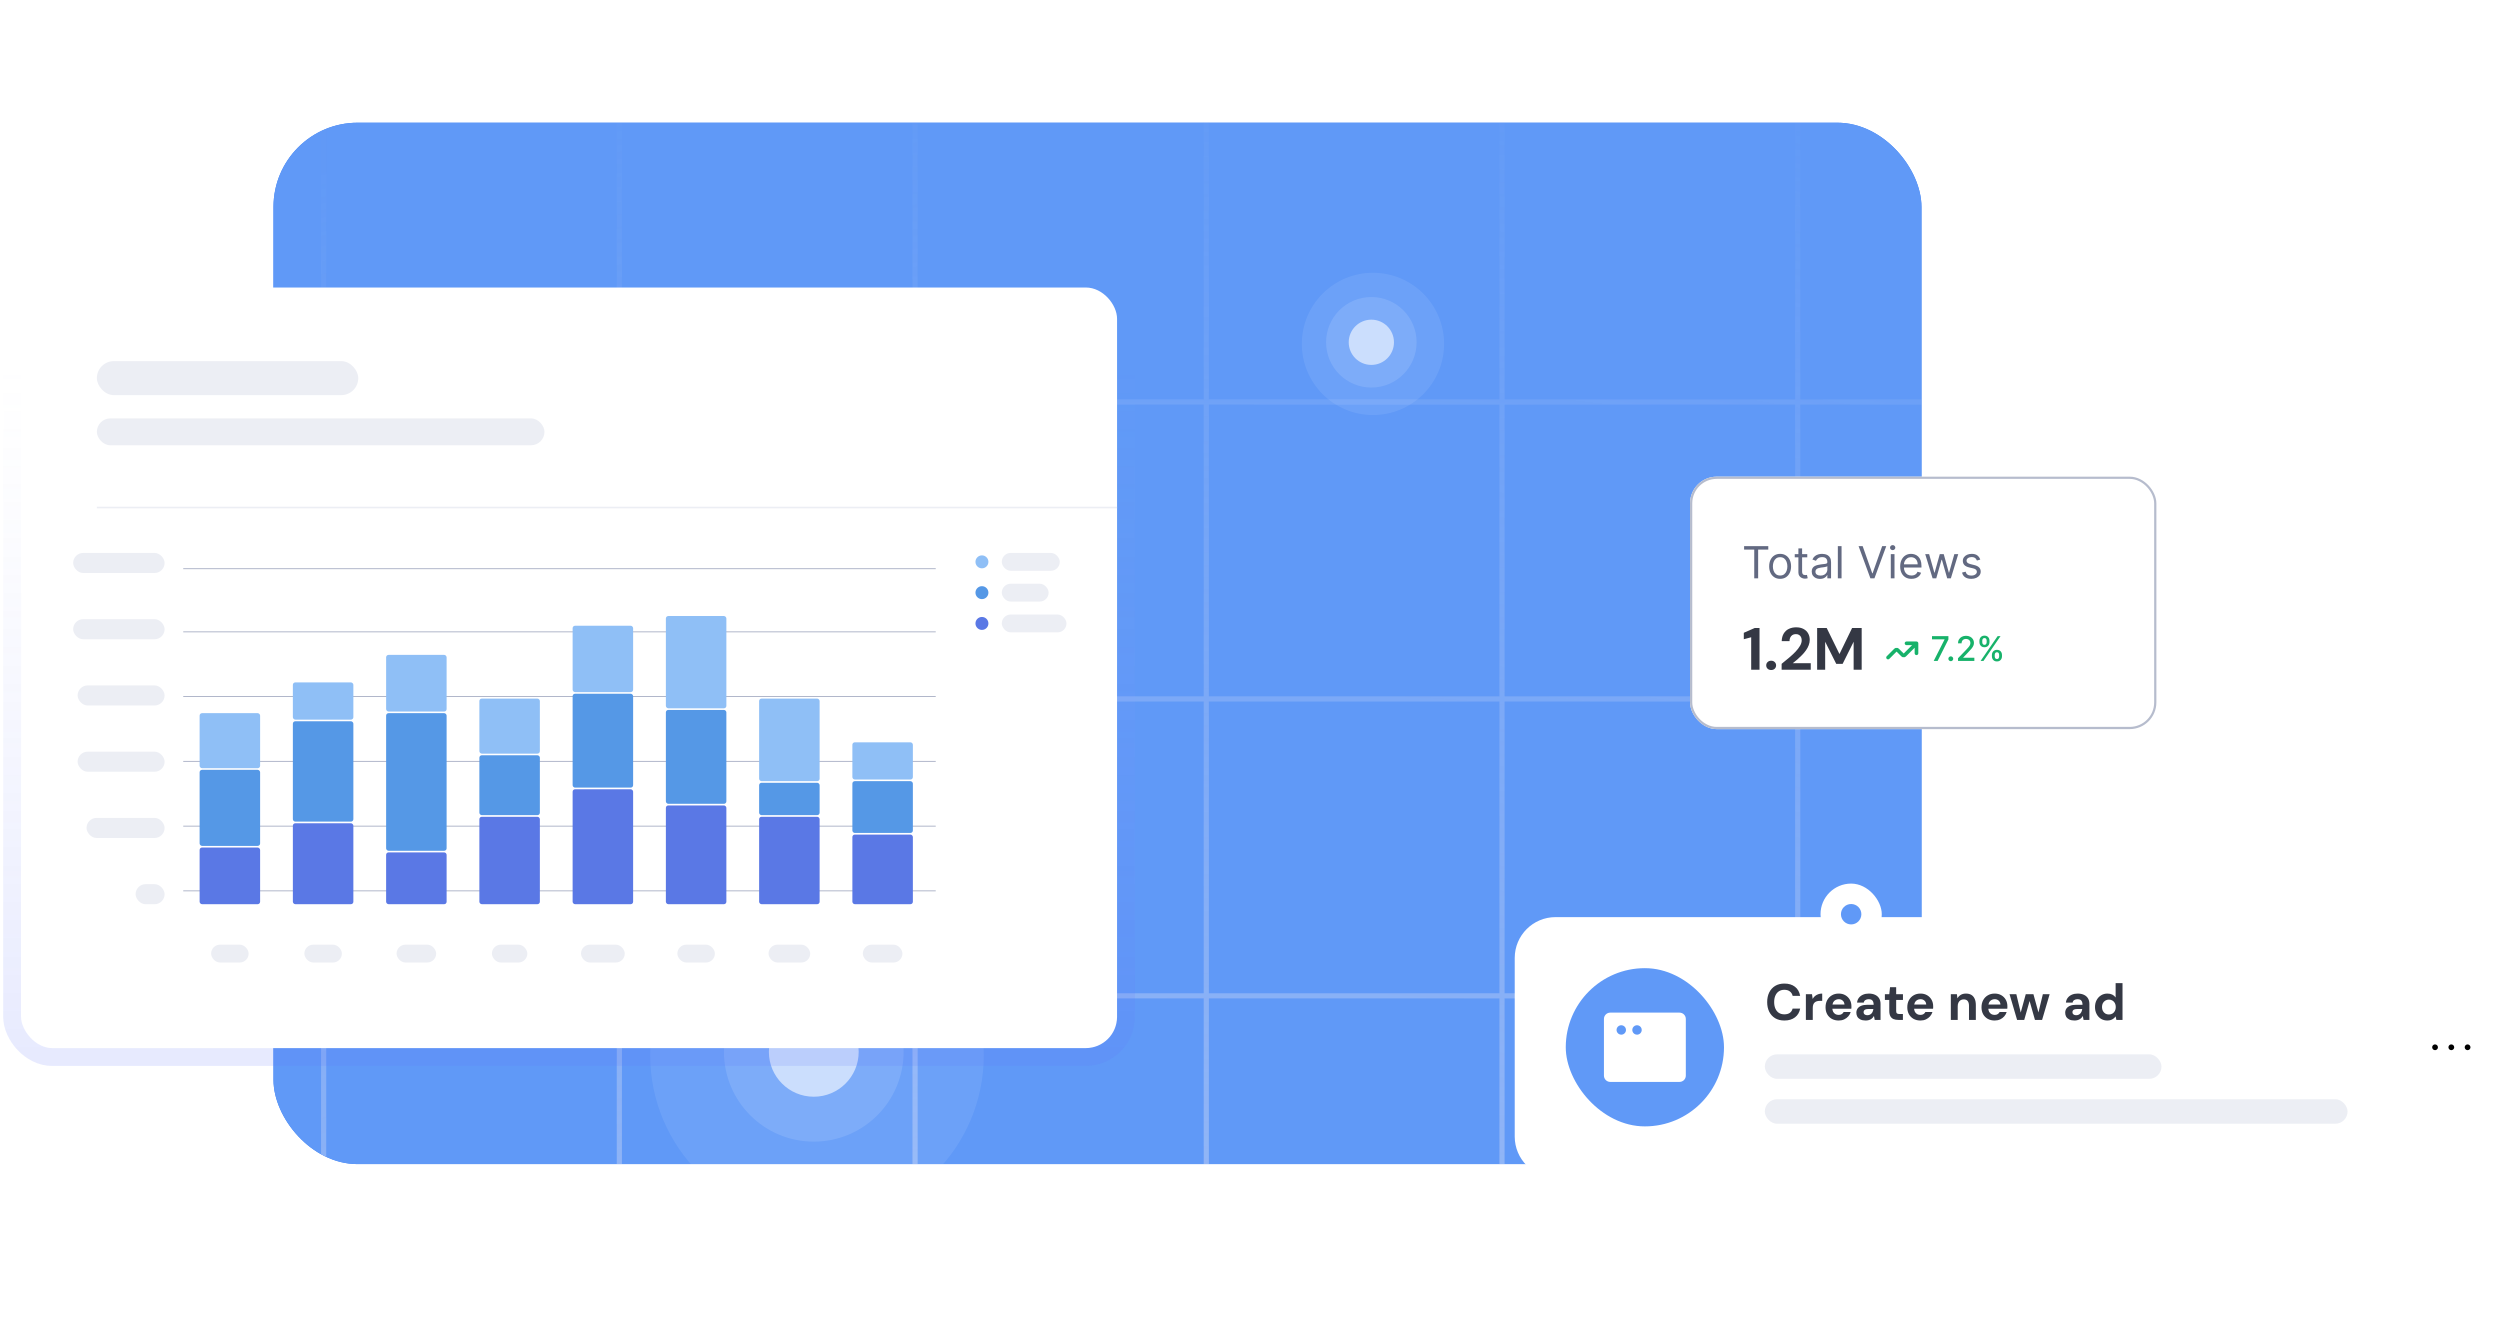 <svg width="713" height="377" viewBox="0 0 713 377" fill="none" xmlns="http://www.w3.org/2000/svg"><g clip-path="url(#clip0_1327_1928)"><rect x="78" y="35" width="470" height="297" rx="24" fill="#387FF5"/><g clip-path="url(#clip1_1327_1928)"><rect width="831.9" height="354" transform="translate(-72 7)" fill="#6099F7"/><path d="M-327.368 -224.804H-244.505V-344.787H-243.031V-224.804H-160.168V-344.787H-158.694V-224.804H-75.831V-344.787H-74.357V-224.804H7.228V-344.787H8.703V-224.804H91.565V-344.787H93.04V-224.804H175.902V-344.787H177.377V-224.804H260.24V-344.787H261.715V-224.804H343.299V-344.787H344.773V-224.804H427.635V-344.787H429.11V-224.804H511.973V-344.787H513.448V-224.804H595.032V-344.787H596.507V-224.804H679.369V-344.787H680.844V-224.804H763.707V-344.787H765.181V-224.804H848.044V-344.787H849.518V-224.804H931.103V-344.787H932.578V-224.804H1015.44V-344.787H1016.91V-224.804H1133V-223.329H1016.91V-140.123H1133V-138.649H1016.91V-55.444H1133V-53.969H1016.91V29.236H1133V30.711H1016.91V113.916H1133V115.39H1016.91V198.595H1133V200.07H1016.91V283.276H1133V284.751H1016.91V367.956H1133V369.43H1016.91V499.862H1015.44V369.43H932.577V499.862H931.102V369.43H849.517V499.862H848.043V369.43H765.181V499.862H763.707V369.43H680.844V499.862H679.369V369.43H596.507V499.862H595.032V369.43H513.448V499.862H511.973V369.43H429.11V499.862H427.635V369.43H344.773V499.862H343.299V369.43H261.715V499.862H260.24V369.43H177.377V499.862H175.902V369.43H93.04V499.862H91.565V369.43H8.703V499.862H7.228V369.43H-74.357V499.862H-75.831V369.43H-158.694V499.862H-160.168V369.43H-243.031V499.862H-244.505V369.43H-327.368V499.862H-328.843V369.43H-445.125V367.956H-328.843V284.751H-445.125V283.276H-328.843V200.07H-445.125V198.595H-328.843V115.39H-445.125V113.916H-328.843V30.711H-445.125V29.236H-328.843V-53.969H-445.125V-55.444H-328.843V-138.649H-445.125V-140.123H-328.843V-223.329H-445.125V-224.804H-328.843V-344.787H-327.368V-224.804ZM932.577 284.751V367.956H1015.44V284.751H932.577ZM-327.368 367.956H-244.505V284.751H-327.368V367.956ZM-243.031 367.956H-160.168V284.751H-243.031V367.956ZM-158.694 367.956H-75.831V284.751H-158.694V367.956ZM-74.357 367.956H7.228V284.751H-74.357V367.956ZM8.703 367.956H91.565V284.751H8.703V367.956ZM93.04 367.956H175.902V284.751H93.04V367.956ZM177.377 367.956H260.24V284.751H177.377V367.956ZM261.715 367.956H343.299V284.751H261.715V367.956ZM344.773 367.956H427.635V284.751H344.773V367.956ZM429.11 367.956H511.973V284.751H429.11V367.956ZM513.448 367.956H595.032V284.751H513.448V367.956ZM596.507 367.956H679.369V284.751H596.507V367.956ZM680.844 367.956H763.707V284.751H680.844V367.956ZM765.181 367.956H848.043V284.751H765.181V367.956ZM849.517 367.956H931.102V284.751H849.517V367.956ZM932.577 200.07V283.276H1015.44V200.07H932.577ZM-327.368 283.276H-244.505V200.07H-327.368V283.276ZM-243.031 283.276H-160.168V200.07H-243.031V283.276ZM-158.694 283.276H-75.831V200.07H-158.694V283.276ZM-74.357 283.276H7.228V200.07H-74.357V283.276ZM8.703 283.276H91.565V200.07H8.703V283.276ZM93.04 283.276H175.902V200.07H93.04V283.276ZM177.377 283.276H260.24V200.07H177.377V283.276ZM261.715 283.276H343.299V200.07H261.715V283.276ZM344.773 283.276H427.635V200.07H344.773V283.276ZM429.11 283.276H511.973V200.07H429.11V283.276ZM513.448 283.276H595.032V200.07H513.448V283.276ZM596.507 283.276H679.369V200.07H596.507V283.276ZM680.844 283.276H763.707V200.07H680.844V283.276ZM765.181 283.276H848.043V200.07H765.181V283.276ZM849.517 283.276H931.102V200.07H849.517V283.276ZM932.577 115.39V198.595H1015.44V115.39H932.577ZM-327.368 198.595H-244.505V115.39H-327.368V198.595ZM-243.031 198.595H-160.168V115.39H-243.031V198.595ZM-158.694 198.595H-75.831V115.39H-158.694V198.595ZM-74.357 198.595H7.228V115.39H-74.357V198.595ZM8.703 198.595H91.565V115.39H8.703V198.595ZM93.04 198.595H175.902V115.39H93.04V198.595ZM177.377 198.595H260.24V115.39H177.377V198.595ZM261.715 198.595H343.299V115.39H261.715V198.595ZM344.773 198.595H427.635V115.39H344.773V198.595ZM429.11 198.595H511.973V115.39H429.11V198.595ZM513.448 198.595H595.032V115.39H513.448V198.595ZM596.507 198.595H679.369V115.39H596.507V198.595ZM680.844 198.595H763.707V115.39H680.844V198.595ZM765.181 198.595H848.043V115.39H765.181V198.595ZM849.517 198.595H931.102V115.39H849.517V198.595ZM932.578 30.711L932.577 113.916H1015.44V30.711H932.578ZM-327.368 113.916H-244.505V30.711H-327.368V113.916ZM-243.031 113.916H-160.168V30.711H-243.031V113.916ZM-158.694 113.916H-75.831V30.711H-158.694V113.916ZM-74.357 113.916H7.228V30.711H-74.357V113.916ZM8.703 113.916H91.565V30.711H8.703V113.916ZM93.04 113.916H175.902V30.711H93.04V113.916ZM177.377 113.916H260.24V30.711H177.377V113.916ZM261.715 113.916H343.299V30.711H261.715V113.916ZM344.773 113.916H427.635V30.711H344.773V113.916ZM429.11 113.916H511.973V30.711H429.11V113.916ZM513.448 113.916H595.032V30.711H513.448V113.916ZM596.507 113.916H679.369V30.711H596.507V113.916ZM680.844 113.916H763.707V30.711H680.844V113.916ZM765.181 113.916H848.043L848.044 30.711H765.181V113.916ZM849.517 113.916H931.102L931.103 30.711H849.518L849.517 113.916ZM932.578 -53.969V29.236H1015.44V-53.969H932.578ZM-327.368 29.236H-244.505V-53.969H-327.368V29.236ZM-243.031 29.236H-160.168V-53.969H-243.031V29.236ZM-158.694 29.236H-75.831V-53.969H-158.694V29.236ZM-74.357 29.236H7.228V-53.969H-74.357V29.236ZM8.703 29.236H91.565V-53.969H8.703V29.236ZM93.04 29.236H175.902V-53.969H93.04V29.236ZM177.377 29.236H260.24V-53.969H177.377V29.236ZM261.715 29.236H343.299V-53.969H261.715V29.236ZM344.773 29.236H427.635V-53.969H344.773V29.236ZM429.11 29.236H511.973V-53.969H429.11V29.236ZM513.448 29.236H595.032V-53.969H513.448V29.236ZM596.507 29.236H679.369V-53.969H596.507V29.236ZM680.844 29.236H763.707V-53.969H680.844V29.236ZM765.181 29.236H848.044V-53.969H765.181V29.236ZM849.518 29.236H931.103V-53.969H849.518V29.236ZM932.578 -138.649V-55.444H1015.44V-138.649H932.578ZM-327.368 -55.444H-244.505V-138.649H-327.368V-55.444ZM-243.031 -55.444H-160.168V-138.649H-243.031V-55.444ZM-158.694 -55.444H-75.831V-138.649H-158.694V-55.444ZM-74.357 -55.444H7.228V-138.649H-74.357V-55.444ZM8.703 -55.444H91.565V-138.649H8.703V-55.444ZM93.04 -55.444H175.902V-138.649H93.04V-55.444ZM177.377 -55.444H260.24V-138.649H177.377V-55.444ZM261.715 -55.444H343.299V-138.649H261.715V-55.444ZM344.773 -55.444H427.635V-138.649H344.773V-55.444ZM429.11 -55.444H511.973V-138.649H429.11V-55.444ZM513.448 -55.444H595.032V-138.649H513.448V-55.444ZM596.507 -55.444H679.369V-138.649H596.507V-55.444ZM680.844 -55.444H763.707V-138.649H680.844V-55.444ZM765.181 -55.444H848.044V-138.649H765.181V-55.444ZM849.518 -55.444H931.103V-138.649H849.518V-55.444ZM932.578 -223.329V-140.123H1015.44V-223.329H932.578ZM-327.368 -140.123H-244.505V-223.329H-327.368V-140.123ZM-243.031 -140.123H-160.168V-223.329H-243.031V-140.123ZM-158.694 -140.123H-75.831V-223.329H-158.694V-140.123ZM-74.357 -140.123H7.228V-223.329H-74.357V-140.123ZM8.703 -140.123H91.565V-223.329H8.703V-140.123ZM93.04 -140.123H175.902V-223.329H93.04V-140.123ZM177.377 -140.123H260.24V-223.329H177.377V-140.123ZM261.715 -140.123H343.299V-223.329H261.715V-140.123ZM344.773 -140.123H427.635V-223.329H344.773V-140.123ZM429.11 -140.123H511.973V-223.329H429.11V-140.123ZM513.448 -140.123H595.032V-223.329H513.448V-140.123ZM596.507 -140.123H679.369V-223.329H596.507V-140.123ZM680.844 -140.123H763.707V-223.329H680.844V-140.123ZM765.181 -140.123H848.044V-223.329H765.181V-140.123ZM849.518 -140.123H931.103V-223.329H849.518V-140.123Z" fill="url(#paint0_radial_1327_1928)"/><g style="mix-blend-mode:screen" opacity="0.2"><circle cx="391.569" cy="98.081" r="20.281" fill="white" fill-opacity="0.4"/></g><circle opacity="0.2" cx="391.108" cy="97.621" r="12.906" fill="white" fill-opacity="0.6"/><circle cx="391.108" cy="97.621" r="6.453" fill="white" fill-opacity="0.6"/><g style="mix-blend-mode:screen" opacity="0.2"><circle cx="233.006" cy="300.894" r="47.569" fill="white" fill-opacity="0.4"/></g><circle opacity="0.2" cx="232.091" cy="299.979" r="25.614" fill="white" fill-opacity="0.6"/><circle cx="232.091" cy="299.979" r="12.807" fill="white" fill-opacity="0.6"/></g></g><g clip-path="url(#clip2_1327_1928)"><rect x="6" y="82" width="312.584" height="216.921" rx="8.905" fill="white"/><rect x="27.627" y="102.991" width="74.549" height="9.702" rx="4.851" fill="#ECEEF4"/><rect x="27.627" y="119.331" width="127.653" height="7.659" rx="3.83" fill="#ECEEF4"/><line x1="27.627" y1="144.742" x2="439.815" y2="144.742" stroke="#ECEEF4" stroke-width="0.462"/><g clip-path="url(#clip3_1327_1928)"><line x1="52.261" y1="162.197" x2="266.869" y2="162.197" stroke="#9EA5BD" stroke-width="0.231"/><line x1="52.261" y1="180.204" x2="266.869" y2="180.204" stroke="#9EA5BD" stroke-width="0.231"/><line x1="52.261" y1="198.672" x2="266.869" y2="198.672" stroke="#9EA5BD" stroke-width="0.231"/><line x1="52.261" y1="217.14" x2="266.869" y2="217.14" stroke="#9EA5BD" stroke-width="0.231"/><line x1="52.261" y1="235.608" x2="266.869" y2="235.608" stroke="#9EA5BD" stroke-width="0.231"/><line x1="52.261" y1="254.077" x2="266.869" y2="254.077" stroke="#9EA5BD" stroke-width="0.231"/><rect x="20.864" y="157.695" width="26.08" height="5.725" rx="2.862" fill="#ECEEF4"/><rect x="20.864" y="176.588" width="26.08" height="5.725" rx="2.862" fill="#ECEEF4"/><rect x="22.137" y="195.481" width="24.808" height="5.725" rx="2.862" fill="#ECEEF4"/><rect x="22.137" y="214.375" width="24.808" height="5.725" rx="2.862" fill="#ECEEF4"/><rect x="24.681" y="233.268" width="22.263" height="5.725" rx="2.862" fill="#ECEEF4"/><rect x="38.675" y="252.161" width="8.269" height="5.725" rx="2.862" fill="#ECEEF4"/><rect x="56.931" y="203.394" width="17.254" height="15.698" rx="0.693" fill="#8FBFF6"/><rect x="56.931" y="219.554" width="17.254" height="21.7" rx="0.693" fill="#5598E6"/><rect x="56.931" y="241.716" width="17.254" height="16.16" rx="0.693" fill="#5A78E5"/><rect x="60.21" y="269.418" width="10.697" height="5.089" rx="2.544" fill="#ECEEF4"/><rect x="83.526" y="194.622" width="17.254" height="10.619" rx="0.693" fill="#8FBFF6"/><rect x="83.526" y="205.703" width="17.254" height="28.626" rx="0.693" fill="#5598E6"/><rect x="83.526" y="234.791" width="17.254" height="23.085" rx="0.693" fill="#5A78E5"/><rect x="86.805" y="269.418" width="10.697" height="5.089" rx="2.544" fill="#ECEEF4"/><rect x="110.122" y="186.773" width="17.254" height="16.16" rx="0.693" fill="#8FBFF6"/><rect x="110.122" y="203.394" width="17.254" height="39.245" rx="0.693" fill="#5598E6"/><rect x="110.122" y="243.101" width="17.254" height="14.775" rx="0.693" fill="#5A78E5"/><rect x="113.104" y="269.418" width="11.291" height="5.089" rx="2.544" fill="#ECEEF4"/><rect x="136.717" y="199.239" width="17.254" height="15.698" rx="0.693" fill="#8FBFF6"/><rect x="136.717" y="215.399" width="17.254" height="17.083" rx="0.693" fill="#5598E6"/><rect x="136.717" y="232.944" width="17.254" height="24.932" rx="0.693" fill="#5A78E5"/><rect x="140.293" y="269.418" width="10.102" height="5.089" rx="2.544" fill="#ECEEF4"/><rect x="163.313" y="178.462" width="17.254" height="18.93" rx="0.693" fill="#8FBFF6"/><rect x="163.313" y="197.854" width="17.254" height="26.779" rx="0.693" fill="#5598E6"/><rect x="163.313" y="225.095" width="17.254" height="32.781" rx="0.693" fill="#5A78E5"/><rect x="165.7" y="269.418" width="12.48" height="5.089" rx="2.544" fill="#ECEEF4"/><rect x="189.907" y="175.692" width="17.254" height="26.317" rx="0.693" fill="#8FBFF6"/><rect x="189.907" y="202.471" width="17.254" height="26.779" rx="0.693" fill="#5598E6"/><rect x="189.907" y="229.712" width="17.254" height="28.164" rx="0.693" fill="#5A78E5"/><rect x="193.186" y="269.418" width="10.697" height="5.089" rx="2.544" fill="#ECEEF4"/><rect x="216.502" y="199.239" width="17.254" height="23.547" rx="0.693" fill="#8FBFF6"/><rect x="216.502" y="223.248" width="17.254" height="9.234" rx="0.693" fill="#5598E6"/><rect x="216.502" y="232.944" width="17.254" height="24.932" rx="0.693" fill="#5A78E5"/><rect x="219.187" y="269.418" width="11.885" height="5.089" rx="2.544" fill="#ECEEF4"/><rect x="243.097" y="211.705" width="17.254" height="10.619" rx="0.693" fill="#8FBFF6"/><rect x="243.097" y="222.786" width="17.254" height="14.775" rx="0.693" fill="#5598E6"/><rect x="243.097" y="238.022" width="17.254" height="19.853" rx="0.693" fill="#5A78E5"/><rect x="246.079" y="269.418" width="11.291" height="5.089" rx="2.544" fill="#ECEEF4"/><circle cx="280.048" cy="160.24" r="1.847" fill="#8FBFF6"/><rect x="285.711" y="157.695" width="16.538" height="5.089" rx="2.544" fill="#ECEEF4"/><circle cx="280.048" cy="169.022" r="1.847" fill="#5598E6"/><rect x="285.711" y="166.478" width="13.358" height="5.089" rx="2.544" fill="#ECEEF4"/><circle cx="280.048" cy="177.804" r="1.847" fill="#5A78E5"/><rect x="285.711" y="175.26" width="18.447" height="5.089" rx="2.544" fill="#ECEEF4"/></g></g><rect x="3.456" y="79.456" width="317.673" height="222.009" rx="11.45" stroke="url(#paint1_linear_1327_1928)" stroke-opacity="0.32" stroke-width="5.089"/><g filter="url(#filter0_dddd_1327_1928)"><rect x="482" y="103" width="133" height="72" rx="7.603" fill="white"/><rect x="482.317" y="103.317" width="132.366" height="71.366" rx="7.286" stroke="#B6BCCD" stroke-width="0.634"/><path d="M497.417 123.792V122.804H504.314V123.792H501.423V132H500.309V123.792H497.417ZM507.691 132.144C507.068 132.144 506.522 131.996 506.052 131.699C505.585 131.403 505.22 130.988 504.956 130.455C504.696 129.923 504.566 129.3 504.566 128.587C504.566 127.869 504.696 127.242 504.956 126.706C505.22 126.17 505.585 125.754 506.052 125.458C506.522 125.161 507.068 125.013 507.691 125.013C508.314 125.013 508.858 125.161 509.325 125.458C509.795 125.754 510.161 126.17 510.421 126.706C510.684 127.242 510.816 127.869 510.816 128.587C510.816 129.3 510.684 129.923 510.421 130.455C510.161 130.988 509.795 131.403 509.325 131.699C508.858 131.996 508.314 132.144 507.691 132.144ZM507.691 131.192C508.164 131.192 508.553 131.071 508.858 130.828C509.164 130.586 509.39 130.267 509.536 129.872C509.683 129.476 509.756 129.048 509.756 128.587C509.756 128.126 509.683 127.697 509.536 127.299C509.39 126.901 509.164 126.579 508.858 126.333C508.553 126.088 508.164 125.965 507.691 125.965C507.218 125.965 506.829 126.088 506.524 126.333C506.218 126.579 505.992 126.901 505.845 127.299C505.699 127.697 505.625 128.126 505.625 128.587C505.625 129.048 505.699 129.476 505.845 129.872C505.992 130.267 506.218 130.586 506.524 130.828C506.829 131.071 507.218 131.192 507.691 131.192ZM515.433 125.103V126.001H511.859V125.103H515.433ZM512.901 123.451H513.96V130.024C513.96 130.324 514.004 130.548 514.091 130.698C514.181 130.845 514.294 130.943 514.432 130.994C514.573 131.042 514.721 131.066 514.876 131.066C514.993 131.066 515.089 131.06 515.164 131.048C515.239 131.033 515.299 131.021 515.343 131.012L515.559 131.964C515.487 131.991 515.387 132.018 515.258 132.045C515.129 132.075 514.966 132.09 514.769 132.09C514.469 132.09 514.176 132.025 513.889 131.897C513.604 131.768 513.368 131.572 513.179 131.309C512.994 131.045 512.901 130.713 512.901 130.312V123.451ZM519.057 132.162C518.62 132.162 518.223 132.079 517.867 131.915C517.511 131.747 517.228 131.506 517.018 131.192C516.809 130.874 516.704 130.491 516.704 130.042C516.704 129.647 516.782 129.327 516.938 129.081C517.093 128.833 517.301 128.638 517.562 128.498C517.822 128.357 518.109 128.252 518.424 128.183C518.741 128.111 519.06 128.055 519.38 128.013C519.799 127.959 520.139 127.918 520.399 127.891C520.663 127.861 520.855 127.812 520.974 127.743C521.097 127.674 521.158 127.555 521.158 127.384V127.348C521.158 126.905 521.037 126.561 520.795 126.315C520.555 126.07 520.191 125.947 519.704 125.947C519.198 125.947 518.801 126.058 518.514 126.279C518.226 126.501 518.024 126.737 517.907 126.989L516.902 126.63C517.081 126.211 517.321 125.884 517.62 125.651C517.922 125.414 518.252 125.25 518.608 125.157C518.967 125.061 519.32 125.013 519.668 125.013C519.889 125.013 520.144 125.04 520.431 125.094C520.721 125.145 521.001 125.251 521.271 125.413C521.543 125.574 521.769 125.818 521.949 126.145C522.128 126.471 522.218 126.908 522.218 127.456V132H521.158V131.066H521.104C521.033 131.216 520.913 131.376 520.745 131.546C520.578 131.717 520.355 131.862 520.076 131.982C519.798 132.102 519.458 132.162 519.057 132.162ZM519.219 131.21C519.638 131.21 519.991 131.127 520.278 130.963C520.569 130.798 520.787 130.586 520.934 130.325C521.084 130.065 521.158 129.791 521.158 129.503V128.534C521.113 128.587 521.015 128.637 520.862 128.682C520.712 128.724 520.539 128.761 520.341 128.794C520.147 128.824 519.956 128.851 519.771 128.875C519.588 128.896 519.44 128.914 519.326 128.929C519.051 128.965 518.793 129.023 518.554 129.104C518.318 129.182 518.126 129.3 517.979 129.459C517.836 129.614 517.764 129.827 517.764 130.096C517.764 130.464 517.9 130.743 518.172 130.931C518.448 131.117 518.796 131.21 519.219 131.21ZM525.212 122.804V132H524.152V122.804H525.212ZM531.23 122.804L533.96 130.545H534.068L536.798 122.804H537.965L534.589 132H533.439L530.062 122.804H531.23ZM539.254 132V125.103H540.314V132H539.254ZM539.793 123.953C539.586 123.953 539.408 123.883 539.259 123.742C539.112 123.602 539.038 123.433 539.038 123.235C539.038 123.037 539.112 122.868 539.259 122.728C539.408 122.587 539.586 122.517 539.793 122.517C539.999 122.517 540.176 122.587 540.323 122.728C540.472 122.868 540.547 123.037 540.547 123.235C540.547 123.433 540.472 123.602 540.323 123.742C540.176 123.883 539.999 123.953 539.793 123.953ZM545.146 132.144C544.482 132.144 543.909 131.997 543.427 131.704C542.948 131.407 542.578 130.994 542.317 130.464C542.06 129.931 541.931 129.312 541.931 128.605C541.931 127.899 542.06 127.276 542.317 126.737C542.578 126.196 542.94 125.774 543.404 125.471C543.871 125.166 544.416 125.013 545.039 125.013C545.398 125.013 545.753 125.073 546.103 125.193C546.453 125.313 546.772 125.507 547.059 125.777C547.347 126.043 547.576 126.396 547.746 126.836C547.917 127.276 548.002 127.818 548.002 128.462V128.911H542.686V127.995H546.924C546.924 127.606 546.847 127.258 546.691 126.953C546.538 126.648 546.32 126.407 546.035 126.23C545.754 126.053 545.422 125.965 545.039 125.965C544.616 125.965 544.251 126.07 543.943 126.279C543.638 126.486 543.403 126.755 543.238 127.088C543.073 127.42 542.991 127.776 542.991 128.156V128.767C542.991 129.288 543.081 129.729 543.26 130.092C543.443 130.451 543.696 130.725 544.019 130.913C544.343 131.099 544.718 131.192 545.146 131.192C545.425 131.192 545.676 131.153 545.901 131.075C546.128 130.994 546.324 130.874 546.489 130.716C546.654 130.554 546.781 130.354 546.871 130.114L547.894 130.401C547.787 130.749 547.605 131.054 547.351 131.317C547.097 131.578 546.782 131.781 546.408 131.928C546.034 132.072 545.613 132.144 545.146 132.144ZM551.177 132L549.075 125.103H550.189L551.68 130.384H551.751L553.224 125.103H554.356L555.811 130.366H555.882L557.373 125.103H558.487L556.385 132H555.344L553.835 126.702H553.727L552.218 132H551.177ZM564.773 126.648L563.821 126.917C563.761 126.758 563.673 126.604 563.556 126.455C563.443 126.302 563.287 126.176 563.089 126.077C562.892 125.979 562.639 125.929 562.33 125.929C561.908 125.929 561.557 126.026 561.275 126.221C560.997 126.413 560.858 126.657 560.858 126.953C560.858 127.216 560.953 127.424 561.145 127.577C561.337 127.73 561.636 127.857 562.043 127.959L563.067 128.21C563.684 128.36 564.143 128.589 564.445 128.897C564.748 129.203 564.899 129.596 564.899 130.078C564.899 130.473 564.785 130.827 564.558 131.138C564.333 131.449 564.019 131.695 563.615 131.874C563.211 132.054 562.741 132.144 562.205 132.144C561.501 132.144 560.919 131.991 560.458 131.686C559.997 131.38 559.705 130.934 559.582 130.348L560.588 130.096C560.684 130.467 560.865 130.746 561.132 130.931C561.401 131.117 561.753 131.21 562.187 131.21C562.681 131.21 563.073 131.105 563.363 130.895C563.657 130.683 563.803 130.428 563.803 130.132C563.803 129.893 563.719 129.692 563.552 129.53C563.384 129.366 563.127 129.243 562.78 129.162L561.63 128.893C560.998 128.743 560.534 128.511 560.238 128.197C559.945 127.879 559.798 127.483 559.798 127.007C559.798 126.618 559.907 126.273 560.126 125.974C560.347 125.675 560.648 125.44 561.028 125.269C561.411 125.098 561.846 125.013 562.33 125.013C563.013 125.013 563.549 125.163 563.938 125.462C564.33 125.762 564.609 126.157 564.773 126.648Z" fill="#626981"/><path d="M499.439 158.058V148.802L497.333 149.362V147.528L500.424 146.169H501.817V158.058H499.439ZM505.15 158.143C504.72 158.143 504.374 158.018 504.114 157.769C503.854 157.509 503.723 157.192 503.723 156.818C503.723 156.444 503.854 156.133 504.114 155.884C504.374 155.624 504.72 155.493 505.15 155.493C505.558 155.493 505.892 155.624 506.152 155.884C506.412 156.133 506.543 156.444 506.543 156.818C506.543 157.192 506.412 157.509 506.152 157.769C505.892 158.018 505.558 158.143 505.15 158.143ZM508.121 158.058V156.376C508.846 155.799 509.548 155.222 510.227 154.644C510.918 154.067 511.535 153.495 512.078 152.929C512.622 152.351 513.052 151.791 513.369 151.247C513.686 150.704 513.845 150.177 513.845 149.668C513.845 149.351 513.788 149.062 513.675 148.802C513.562 148.53 513.381 148.315 513.131 148.156C512.894 147.987 512.577 147.902 512.18 147.902C511.784 147.902 511.45 147.992 511.178 148.173C510.907 148.355 510.703 148.598 510.567 148.904C510.431 149.198 510.363 149.532 510.363 149.906H508.138C508.172 149.034 508.37 148.304 508.733 147.715C509.095 147.126 509.582 146.69 510.193 146.407C510.805 146.113 511.49 145.966 512.248 145.966C513.086 145.966 513.794 146.124 514.371 146.441C514.949 146.747 515.385 147.166 515.679 147.698C515.985 148.23 516.138 148.841 516.138 149.532C516.138 150.053 516.041 150.562 515.849 151.061C515.668 151.559 515.407 152.046 515.068 152.521C514.739 152.985 514.366 153.433 513.947 153.863C513.528 154.293 513.092 154.706 512.639 155.103C512.186 155.488 511.744 155.85 511.314 156.19H516.426V158.058H508.121ZM518.246 158.058V146.169H520.98L524.615 153.591L528.215 146.169H530.95V158.058H528.657V150.076L525.515 156.393H523.698L520.539 150.076V158.058H518.246Z" fill="#343844"/><g clip-path="url(#clip4_1327_1928)"><path d="M546.581 150.53L543.39 153.721C543.229 153.882 543.149 153.962 543.056 153.992C542.975 154.019 542.887 154.019 542.806 153.992C542.713 153.962 542.633 153.882 542.472 153.721L541.362 152.611C541.201 152.451 541.121 152.37 541.029 152.34C540.947 152.314 540.859 152.314 540.778 152.34C540.685 152.37 540.605 152.451 540.444 152.611L538.47 154.586M546.581 150.53H543.742M546.581 150.53V153.369" stroke="#17B26A" stroke-width="1.043" stroke-linecap="round" stroke-linejoin="round"/></g><path d="M551.49 155.558L554.58 149.447V149.395H551.006V148.479H555.686V149.426L552.606 155.558H551.49ZM556.366 155.624C556.177 155.624 556.014 155.557 555.878 155.423C555.742 155.287 555.674 155.124 555.674 154.932C555.674 154.743 555.742 154.582 555.878 154.448C556.014 154.312 556.177 154.244 556.366 154.244C556.555 154.244 556.717 154.312 556.853 154.448C556.989 154.582 557.057 154.743 557.057 154.932C557.057 155.059 557.025 155.175 556.96 155.281C556.898 155.385 556.815 155.468 556.711 155.53C556.608 155.592 556.492 155.624 556.366 155.624ZM558.427 155.558V154.784L560.822 152.302C561.078 152.032 561.289 151.796 561.455 151.593C561.623 151.388 561.749 151.194 561.832 151.009C561.915 150.825 561.956 150.629 561.956 150.422C561.956 150.187 561.901 149.984 561.79 149.813C561.68 149.641 561.529 149.508 561.337 149.416C561.146 149.322 560.931 149.274 560.691 149.274C560.438 149.274 560.216 149.326 560.028 149.43C559.839 149.534 559.693 149.68 559.592 149.869C559.491 150.058 559.44 150.279 559.44 150.532H558.42C558.42 150.102 558.519 149.725 558.718 149.402C558.916 149.08 559.188 148.83 559.533 148.652C559.879 148.472 560.272 148.383 560.712 148.383C561.157 148.383 561.548 148.471 561.887 148.649C562.228 148.824 562.494 149.063 562.685 149.368C562.877 149.669 562.972 150.01 562.972 150.391C562.972 150.653 562.923 150.91 562.824 151.161C562.727 151.413 562.558 151.693 562.316 152.001C562.074 152.308 561.737 152.68 561.306 153.118L559.9 154.59V154.642H563.086V155.558H558.427ZM568.091 154.231V153.857C568.091 153.59 568.146 153.346 568.257 153.125C568.37 152.901 568.533 152.723 568.748 152.589C568.964 152.453 569.226 152.385 569.532 152.385C569.846 152.385 570.108 152.452 570.32 152.585C570.532 152.719 570.693 152.898 570.801 153.121C570.911 153.345 570.967 153.59 570.967 153.857V154.231C570.967 154.498 570.911 154.743 570.801 154.967C570.69 155.188 570.528 155.367 570.313 155.503C570.101 155.636 569.841 155.703 569.532 155.703C569.221 155.703 568.959 155.636 568.744 155.503C568.53 155.367 568.368 155.188 568.257 154.967C568.146 154.743 568.091 154.498 568.091 154.231ZM568.896 153.857V154.231C568.896 154.429 568.944 154.609 569.038 154.77C569.133 154.931 569.297 155.012 569.532 155.012C569.765 155.012 569.928 154.931 570.02 154.77C570.112 154.609 570.158 154.429 570.158 154.231V153.857C570.158 153.659 570.113 153.479 570.023 153.318C569.936 153.157 569.772 153.076 569.532 153.076C569.302 153.076 569.138 153.157 569.042 153.318C568.945 153.479 568.896 153.659 568.896 153.857ZM564.531 150.18V149.807C564.531 149.539 564.586 149.294 564.697 149.07C564.81 148.847 564.973 148.668 565.188 148.535C565.404 148.401 565.666 148.334 565.972 148.334C566.286 148.334 566.548 148.401 566.76 148.535C566.972 148.668 567.133 148.847 567.241 149.07C567.349 149.294 567.403 149.539 567.403 149.807V150.18C567.403 150.447 567.348 150.693 567.237 150.916C567.129 151.137 566.968 151.316 566.753 151.452C566.542 151.585 566.281 151.652 565.972 151.652C565.659 151.652 565.395 151.585 565.181 151.452C564.969 151.316 564.808 151.137 564.697 150.916C564.586 150.693 564.531 150.447 564.531 150.18ZM565.34 149.807V150.18C565.34 150.378 565.386 150.558 565.478 150.719C565.573 150.88 565.737 150.961 565.972 150.961C566.203 150.961 566.364 150.88 566.456 150.719C566.551 150.558 566.598 150.378 566.598 150.18V149.807C566.598 149.608 566.553 149.429 566.463 149.267C566.373 149.106 566.21 149.025 565.972 149.025C565.742 149.025 565.578 149.106 565.482 149.267C565.387 149.429 565.34 149.608 565.34 149.807ZM564.859 155.558L569.726 148.479H570.552L565.685 155.558H564.859Z" fill="#17B26A"/></g><g filter="url(#filter1_d_1327_1928)"><path d="M432 273.207C432 266.776 437.214 261.562 443.646 261.562H710.762C717.194 261.562 722.408 266.776 722.408 273.207V324.156C722.408 330.588 717.194 335.801 710.762 335.801H443.646C437.214 335.801 432 330.588 432 324.156V273.207Z" fill="white"/><rect x="446.557" y="276.119" width="45.126" height="45.126" rx="22.563" fill="#6099F7"/><path d="M479 288.802H459.24C458.763 288.802 458.306 288.991 457.97 289.328C457.633 289.665 457.443 290.122 457.443 290.598V306.765C457.443 307.242 457.633 307.699 457.97 308.035C458.306 308.372 458.763 308.562 459.24 308.562H479C479.476 308.562 479.933 308.372 480.27 308.035C480.607 307.699 480.796 307.242 480.796 306.765V290.598C480.796 290.122 480.607 289.665 480.27 289.328C479.933 288.991 479.476 288.802 479 288.802ZM462.383 295.089C462.117 295.089 461.856 295.01 461.635 294.862C461.413 294.714 461.241 294.503 461.139 294.257C461.037 294.011 461.01 293.74 461.062 293.479C461.114 293.218 461.242 292.977 461.431 292.789C461.619 292.601 461.859 292.472 462.121 292.42C462.382 292.368 462.653 292.395 462.899 292.497C463.145 292.599 463.356 292.772 463.504 292.993C463.652 293.215 463.731 293.475 463.731 293.742C463.731 294.099 463.589 294.442 463.336 294.694C463.083 294.947 462.741 295.089 462.383 295.089ZM466.874 295.089C466.608 295.089 466.347 295.01 466.126 294.862C465.904 294.714 465.732 294.503 465.63 294.257C465.528 294.011 465.501 293.74 465.553 293.479C465.605 293.218 465.733 292.977 465.922 292.789C466.11 292.601 466.35 292.472 466.611 292.42C466.873 292.368 467.144 292.395 467.39 292.497C467.636 292.599 467.846 292.772 467.995 292.993C468.143 293.215 468.222 293.475 468.222 293.742C468.222 294.099 468.08 294.442 467.827 294.694C467.574 294.947 467.232 295.089 466.874 295.089Z" fill="white"/><path d="M508.903 291.051C507.885 291.051 507.006 290.832 506.269 290.396C505.541 289.949 504.978 289.333 504.58 288.547C504.192 287.751 503.998 286.834 503.998 285.796C503.998 284.757 504.192 283.84 504.58 283.045C504.978 282.249 505.541 281.628 506.269 281.181C507.006 280.735 507.885 280.512 508.903 280.512C510.136 280.512 511.145 280.817 511.931 281.429C512.717 282.04 513.207 282.904 513.402 284.02H511.262C511.136 283.476 510.869 283.054 510.461 282.753C510.063 282.443 509.539 282.288 508.889 282.288C508.287 282.288 507.768 282.433 507.331 282.724C506.904 283.006 506.574 283.408 506.341 283.933C506.109 284.447 505.992 285.068 505.992 285.796C505.992 286.514 506.109 287.135 506.341 287.659C506.574 288.183 506.904 288.586 507.331 288.867C507.768 289.149 508.287 289.289 508.889 289.289C509.539 289.289 510.063 289.149 510.461 288.867C510.859 288.576 511.121 288.173 511.247 287.659H513.402C513.207 288.717 512.717 289.547 511.931 290.148C511.145 290.75 510.136 291.051 508.903 291.051ZM515.036 290.876V283.539H516.783L516.972 284.893C517.147 284.573 517.365 284.301 517.627 284.078C517.899 283.855 518.205 283.68 518.544 283.554C518.894 283.428 519.277 283.365 519.694 283.365V285.446H519.025C518.733 285.446 518.462 285.48 518.209 285.548C517.967 285.616 517.753 285.728 517.569 285.883C517.384 286.029 517.244 286.232 517.147 286.495C517.05 286.757 517.001 287.086 517.001 287.484V290.876H515.036ZM524.401 291.051C523.664 291.051 523.009 290.896 522.436 290.585C521.873 290.265 521.432 289.823 521.112 289.26C520.801 288.688 520.646 288.028 520.646 287.281C520.646 286.514 520.801 285.839 521.112 285.257C521.432 284.665 521.873 284.204 522.436 283.874C522.999 283.535 523.654 283.365 524.401 283.365C525.129 283.365 525.765 283.525 526.308 283.845C526.852 284.165 527.274 284.597 527.575 285.141C527.876 285.684 528.026 286.3 528.026 286.989C528.026 287.086 528.026 287.198 528.026 287.324C528.026 287.441 528.016 287.562 527.997 287.688H522.043V286.495H526.046C526.017 286.019 525.847 285.645 525.537 285.374C525.236 285.102 524.857 284.966 524.401 284.966C524.071 284.966 523.766 285.044 523.484 285.199C523.203 285.345 522.98 285.573 522.815 285.883C522.659 286.194 522.582 286.587 522.582 287.062V287.484C522.582 287.882 522.655 288.232 522.8 288.532C522.955 288.824 523.169 289.052 523.441 289.217C523.712 289.372 524.028 289.45 524.387 289.45C524.746 289.45 525.042 289.372 525.275 289.217C525.517 289.061 525.697 288.862 525.813 288.62H527.822C527.686 289.076 527.458 289.488 527.138 289.857C526.818 290.226 526.425 290.517 525.959 290.731C525.493 290.944 524.974 291.051 524.401 291.051ZM532.11 291.051C531.499 291.051 530.994 290.954 530.596 290.76C530.198 290.556 529.902 290.289 529.708 289.959C529.524 289.619 529.432 289.246 529.432 288.838C529.432 288.392 529.543 287.999 529.766 287.659C529.999 287.319 530.344 287.053 530.8 286.858C531.266 286.664 531.848 286.567 532.547 286.567H534.366C534.366 286.208 534.318 285.912 534.221 285.679C534.124 285.437 533.973 285.257 533.77 285.141C533.566 285.024 533.294 284.966 532.954 284.966C532.586 284.966 532.27 285.049 532.008 285.214C531.756 285.369 531.601 285.611 531.542 285.941H529.635C529.684 285.417 529.854 284.966 530.145 284.588C530.446 284.199 530.839 283.899 531.324 283.685C531.819 283.472 532.367 283.365 532.969 283.365C533.658 283.365 534.255 283.481 534.759 283.714C535.264 283.947 535.652 284.282 535.924 284.719C536.196 285.155 536.332 285.694 536.332 286.334V290.876H534.672L534.454 289.755C534.347 289.949 534.221 290.124 534.075 290.279C533.93 290.435 533.76 290.57 533.566 290.687C533.372 290.803 533.153 290.891 532.911 290.949C532.668 291.017 532.401 291.051 532.11 291.051ZM532.576 289.537C532.828 289.537 533.051 289.493 533.245 289.406C533.449 289.309 533.624 289.183 533.77 289.027C533.915 288.862 534.027 288.678 534.104 288.474C534.192 288.261 534.25 288.033 534.279 287.79V287.776H532.78C532.479 287.776 532.231 287.814 532.037 287.892C531.853 287.96 531.717 288.062 531.63 288.198C531.542 288.334 531.499 288.489 531.499 288.663C531.499 288.858 531.542 289.018 531.63 289.144C531.717 289.27 531.843 289.367 532.008 289.435C532.173 289.503 532.362 289.537 532.576 289.537ZM541.384 290.876C540.87 290.876 540.418 290.798 540.03 290.643C539.652 290.478 539.356 290.211 539.142 289.843C538.929 289.464 538.822 288.95 538.822 288.3V285.184H537.57V283.539H538.822L539.04 281.545H540.787V283.539H542.723V285.184H540.787V288.329C540.787 288.659 540.86 288.887 541.005 289.013C541.151 289.139 541.398 289.202 541.748 289.202H542.709V290.876H541.384ZM547.715 291.051C546.977 291.051 546.322 290.896 545.75 290.585C545.187 290.265 544.745 289.823 544.425 289.26C544.115 288.688 543.959 288.028 543.959 287.281C543.959 286.514 544.115 285.839 544.425 285.257C544.745 284.665 545.187 284.204 545.75 283.874C546.313 283.535 546.968 283.365 547.715 283.365C548.443 283.365 549.078 283.525 549.622 283.845C550.165 284.165 550.587 284.597 550.888 285.141C551.189 285.684 551.34 286.3 551.34 286.989C551.34 287.086 551.34 287.198 551.34 287.324C551.34 287.441 551.33 287.562 551.31 287.688H545.357V286.495H549.36C549.331 286.019 549.161 285.645 548.85 285.374C548.549 285.102 548.171 284.966 547.715 284.966C547.385 284.966 547.079 285.044 546.798 285.199C546.516 285.345 546.293 285.573 546.128 285.883C545.973 286.194 545.895 286.587 545.895 287.062V287.484C545.895 287.882 545.968 288.232 546.114 288.532C546.269 288.824 546.482 289.052 546.754 289.217C547.026 289.372 547.341 289.45 547.7 289.45C548.059 289.45 548.355 289.372 548.588 289.217C548.831 289.061 549.01 288.862 549.127 288.62H551.136C551 289.076 550.772 289.488 550.452 289.857C550.131 290.226 549.738 290.517 549.272 290.731C548.807 290.944 548.287 291.051 547.715 291.051ZM556.375 290.876V283.539H558.107L558.253 284.733C558.476 284.326 558.791 283.996 559.199 283.743C559.616 283.491 560.111 283.365 560.684 283.365C561.295 283.365 561.809 283.491 562.227 283.743C562.644 283.996 562.959 284.364 563.173 284.85C563.396 285.335 563.508 285.932 563.508 286.64V290.876H561.557V286.829C561.557 286.247 561.431 285.801 561.179 285.49C560.936 285.18 560.558 285.024 560.043 285.024C559.713 285.024 559.417 285.102 559.155 285.257C558.903 285.412 558.704 285.636 558.558 285.927C558.413 286.208 558.34 286.553 558.34 286.96V290.876H556.375ZM568.882 291.051C568.144 291.051 567.489 290.896 566.917 290.585C566.354 290.265 565.912 289.823 565.592 289.26C565.282 288.688 565.126 288.028 565.126 287.281C565.126 286.514 565.282 285.839 565.592 285.257C565.912 284.665 566.354 284.204 566.917 283.874C567.48 283.535 568.135 283.365 568.882 283.365C569.61 283.365 570.245 283.525 570.789 283.845C571.332 284.165 571.754 284.597 572.055 285.141C572.356 285.684 572.507 286.3 572.507 286.989C572.507 287.086 572.507 287.198 572.507 287.324C572.507 287.441 572.497 287.562 572.477 287.688H566.524V286.495H570.527C570.498 286.019 570.328 285.645 570.017 285.374C569.717 285.102 569.338 284.966 568.882 284.966C568.552 284.966 568.246 285.044 567.965 285.199C567.683 285.345 567.46 285.573 567.295 285.883C567.14 286.194 567.062 286.587 567.062 287.062V287.484C567.062 287.882 567.135 288.232 567.281 288.532C567.436 288.824 567.649 289.052 567.921 289.217C568.193 289.372 568.508 289.45 568.867 289.45C569.226 289.45 569.522 289.372 569.755 289.217C569.998 289.061 570.177 288.862 570.294 288.62H572.303C572.167 289.076 571.939 289.488 571.619 289.857C571.298 290.226 570.905 290.517 570.44 290.731C569.974 290.944 569.454 291.051 568.882 291.051ZM575.273 290.876L573.118 283.539H575.054L576.481 289.493L576.117 289.479L577.747 283.539H579.931L581.561 289.479L581.183 289.493L582.624 283.539H584.56L582.406 290.876H580.368L578.635 284.762H579.043L577.311 290.876H575.273ZM591.673 291.051C591.062 291.051 590.557 290.954 590.159 290.76C589.762 290.556 589.466 290.289 589.272 289.959C589.087 289.619 588.995 289.246 588.995 288.838C588.995 288.392 589.107 287.999 589.33 287.659C589.563 287.319 589.907 287.053 590.363 286.858C590.829 286.664 591.411 286.567 592.11 286.567H593.93C593.93 286.208 593.881 285.912 593.784 285.679C593.687 285.437 593.537 285.257 593.333 285.141C593.129 285.024 592.857 284.966 592.518 284.966C592.149 284.966 591.834 285.049 591.571 285.214C591.319 285.369 591.164 285.611 591.106 285.941H589.199C589.247 285.417 589.417 284.966 589.708 284.588C590.009 284.199 590.402 283.899 590.887 283.685C591.382 283.472 591.931 283.365 592.532 283.365C593.221 283.365 593.818 283.481 594.323 283.714C594.827 283.947 595.216 284.282 595.487 284.719C595.759 285.155 595.895 285.694 595.895 286.334V290.876H594.235L594.017 289.755C593.91 289.949 593.784 290.124 593.639 290.279C593.493 290.435 593.323 290.57 593.129 290.687C592.935 290.803 592.717 290.891 592.474 290.949C592.231 291.017 591.965 291.051 591.673 291.051ZM592.139 289.537C592.392 289.537 592.615 289.493 592.809 289.406C593.013 289.309 593.187 289.183 593.333 289.027C593.478 288.862 593.59 288.678 593.668 288.474C593.755 288.261 593.813 288.033 593.842 287.79V287.776H592.343C592.042 287.776 591.795 287.814 591.601 287.892C591.416 287.96 591.28 288.062 591.193 288.198C591.106 288.334 591.062 288.489 591.062 288.663C591.062 288.858 591.106 289.018 591.193 289.144C591.28 289.27 591.407 289.367 591.571 289.435C591.736 289.503 591.926 289.537 592.139 289.537ZM600.989 291.051C600.319 291.051 599.718 290.886 599.184 290.556C598.66 290.226 598.247 289.77 597.946 289.188C597.646 288.605 597.495 287.95 597.495 287.222C597.495 286.475 597.646 285.815 597.946 285.243C598.257 284.66 598.679 284.204 599.213 283.874C599.756 283.535 600.363 283.365 601.032 283.365C601.557 283.365 602.017 283.462 602.415 283.656C602.813 283.85 603.134 284.127 603.376 284.486V280.395H605.341V290.876H603.594L603.376 289.872C603.231 290.075 603.046 290.27 602.823 290.454C602.609 290.638 602.352 290.784 602.051 290.891C601.751 290.997 601.396 291.051 600.989 291.051ZM601.455 289.333C601.843 289.333 602.182 289.246 602.474 289.071C602.774 288.887 603.007 288.634 603.172 288.314C603.337 287.994 603.42 287.625 603.42 287.208C603.42 286.79 603.337 286.422 603.172 286.101C603.007 285.781 602.774 285.534 602.474 285.359C602.182 285.175 601.843 285.083 601.455 285.083C601.086 285.083 600.751 285.175 600.45 285.359C600.149 285.534 599.912 285.781 599.737 286.101C599.572 286.422 599.489 286.786 599.489 287.193C599.489 287.62 599.572 287.994 599.737 288.314C599.912 288.634 600.145 288.887 600.436 289.071C600.736 289.246 601.076 289.333 601.455 289.333Z" fill="#343844"/><rect x="503.328" y="300.699" width="113.123" height="6.983" rx="3.491" fill="#ECEEF4"/><rect x="503.328" y="313.504" width="166.193" height="6.983" rx="3.491" fill="#ECEEF4"/><path d="M699.936 298.682C699.936 298.844 699.888 299.002 699.798 299.137C699.708 299.272 699.58 299.377 699.43 299.439C699.281 299.501 699.116 299.517 698.957 299.485C698.798 299.454 698.653 299.376 698.538 299.261C698.423 299.147 698.346 299.001 698.314 298.842C698.282 298.683 698.299 298.518 698.361 298.369C698.422 298.219 698.527 298.091 698.662 298.001C698.797 297.911 698.955 297.863 699.117 297.863C699.334 297.863 699.542 297.95 699.696 298.103C699.85 298.257 699.936 298.465 699.936 298.682ZM703.757 297.863C703.595 297.863 703.437 297.911 703.302 298.001C703.167 298.091 703.062 298.219 703 298.369C702.938 298.518 702.922 298.683 702.954 298.842C702.985 299.001 703.063 299.147 703.178 299.261C703.292 299.376 703.438 299.454 703.597 299.485C703.756 299.517 703.921 299.501 704.07 299.439C704.22 299.377 704.348 299.272 704.438 299.137C704.528 299.002 704.576 298.844 704.576 298.682C704.576 298.465 704.49 298.257 704.336 298.103C704.182 297.95 703.974 297.863 703.757 297.863ZM694.477 297.863C694.315 297.863 694.157 297.911 694.022 298.001C693.887 298.091 693.783 298.219 693.721 298.369C693.659 298.518 693.642 298.683 693.674 298.842C693.706 299.001 693.784 299.147 693.898 299.261C694.013 299.376 694.158 299.454 694.317 299.485C694.476 299.517 694.641 299.501 694.79 299.439C694.94 299.377 695.068 299.272 695.158 299.137C695.248 299.002 695.296 298.844 695.296 298.682C695.296 298.465 695.21 298.257 695.056 298.103C694.902 297.95 694.694 297.863 694.477 297.863Z" fill="black"/><rect x="519.214" y="252" width="17.468" height="17.468" rx="8.734" fill="white"/><circle cx="527.949" cy="260.734" r="2.911" fill="#6099F7"/></g><defs><filter id="filter0_dddd_1327_1928" x="470.596" y="99.832" width="155.809" height="99.877" filterUnits="userSpaceOnUse" color-interpolation-filters="sRGB"><feFlood flood-opacity="0" result="BackgroundImageFix"/><feColorMatrix in="SourceAlpha" type="matrix" values="0 0 0 0 0 0 0 0 0 0 0 0 0 0 0 0 0 0 127 0" result="hardAlpha"/><feOffset dy="1.267"/><feGaussianBlur stdDeviation="1.901"/><feColorMatrix type="matrix" values="0 0 0 0 0.22 0 0 0 0 0.498 0 0 0 0 0.961 0 0 0 0.05 0"/><feBlend mode="normal" in2="BackgroundImageFix" result="effect1_dropShadow_1327_1928"/><feColorMatrix in="SourceAlpha" type="matrix" values="0 0 0 0 0 0 0 0 0 0 0 0 0 0 0 0 0 0 127 0" result="hardAlpha"/><feOffset dy="8.236"/><feGaussianBlur stdDeviation="3.801"/><feColorMatrix type="matrix" values="0 0 0 0 0.22 0 0 0 0 0.498 0 0 0 0 0.961 0 0 0 0.05 0"/><feBlend mode="normal" in2="effect1_dropShadow_1327_1928" result="effect2_dropShadow_1327_1928"/><feColorMatrix in="SourceAlpha" type="matrix" values="0 0 0 0 0 0 0 0 0 0 0 0 0 0 0 0 0 0 127 0" result="hardAlpha"/><feOffset dy="15.206"/><feGaussianBlur stdDeviation="4.752"/><feColorMatrix type="matrix" values="0 0 0 0 0.22 0 0 0 0 0.498 0 0 0 0 0.961 0 0 0 0.05 0"/><feBlend mode="normal" in2="effect2_dropShadow_1327_1928" result="effect3_dropShadow_1327_1928"/><feColorMatrix in="SourceAlpha" type="matrix" values="0 0 0 0 0 0 0 0 0 0 0 0 0 0 0 0 0 0 127 0" result="hardAlpha"/><feOffset dy="8.236"/><feGaussianBlur stdDeviation="5.702"/><feColorMatrix type="matrix" values="0 0 0 0 0.22 0 0 0 0 0.498 0 0 0 0 0.961 0 0 0 0.05 0"/><feBlend mode="normal" in2="effect3_dropShadow_1327_1928" result="effect4_dropShadow_1327_1928"/><feBlend mode="normal" in="SourceGraphic" in2="effect4_dropShadow_1327_1928" result="shape"/></filter><filter id="filter1_d_1327_1928" x="391.39" y="211.39" width="371.627" height="165.021" filterUnits="userSpaceOnUse" color-interpolation-filters="sRGB"><feFlood flood-opacity="0" result="BackgroundImageFix"/><feColorMatrix in="SourceAlpha" type="matrix" values="0 0 0 0 0 0 0 0 0 0 0 0 0 0 0 0 0 0 127 0" result="hardAlpha"/><feOffset/><feGaussianBlur stdDeviation="20.305"/><feComposite in2="hardAlpha" operator="out"/><feColorMatrix type="matrix" values="0 0 0 0 0 0 0 0 0 0 0 0 0 0 0 0 0 0 0.06 0"/><feBlend mode="normal" in2="BackgroundImageFix" result="effect1_dropShadow_1327_1928"/><feBlend mode="normal" in="SourceGraphic" in2="effect1_dropShadow_1327_1928" result="shape"/></filter><radialGradient id="paint0_radial_1327_1928" cx="0" cy="0" r="1" gradientUnits="userSpaceOnUse" gradientTransform="translate(339.979 926.702) rotate(180) scale(959.08 910.202)"><stop stop-color="#EDECF3"/><stop offset="1" stop-color="#E6E5F5" stop-opacity="0.01"/></radialGradient><linearGradient id="paint1_linear_1327_1928" x1="170.804" y1="298.92" x2="170.804" y2="104.299" gradientUnits="userSpaceOnUse"><stop stop-color="#5F73F9" stop-opacity="0.46"/><stop offset="1" stop-color="#ABB5F8" stop-opacity="0"/></linearGradient><clipPath id="clip0_1327_1928"><rect x="78" y="35" width="470" height="297" rx="24" fill="white"/></clipPath><clipPath id="clip1_1327_1928"><rect width="831.9" height="354" fill="white" transform="translate(-72 7)"/></clipPath><clipPath id="clip2_1327_1928"><rect x="6" y="82" width="312.584" height="216.921" rx="8.905" fill="white"/></clipPath><clipPath id="clip3_1327_1928"><rect width="283.293" height="116.812" fill="white" transform="translate(20.864 157.695)"/></clipPath><clipPath id="clip4_1327_1928"><rect width="9.733" height="9.733" fill="white" transform="translate(537.659 147.691)"/></clipPath></defs></svg>
